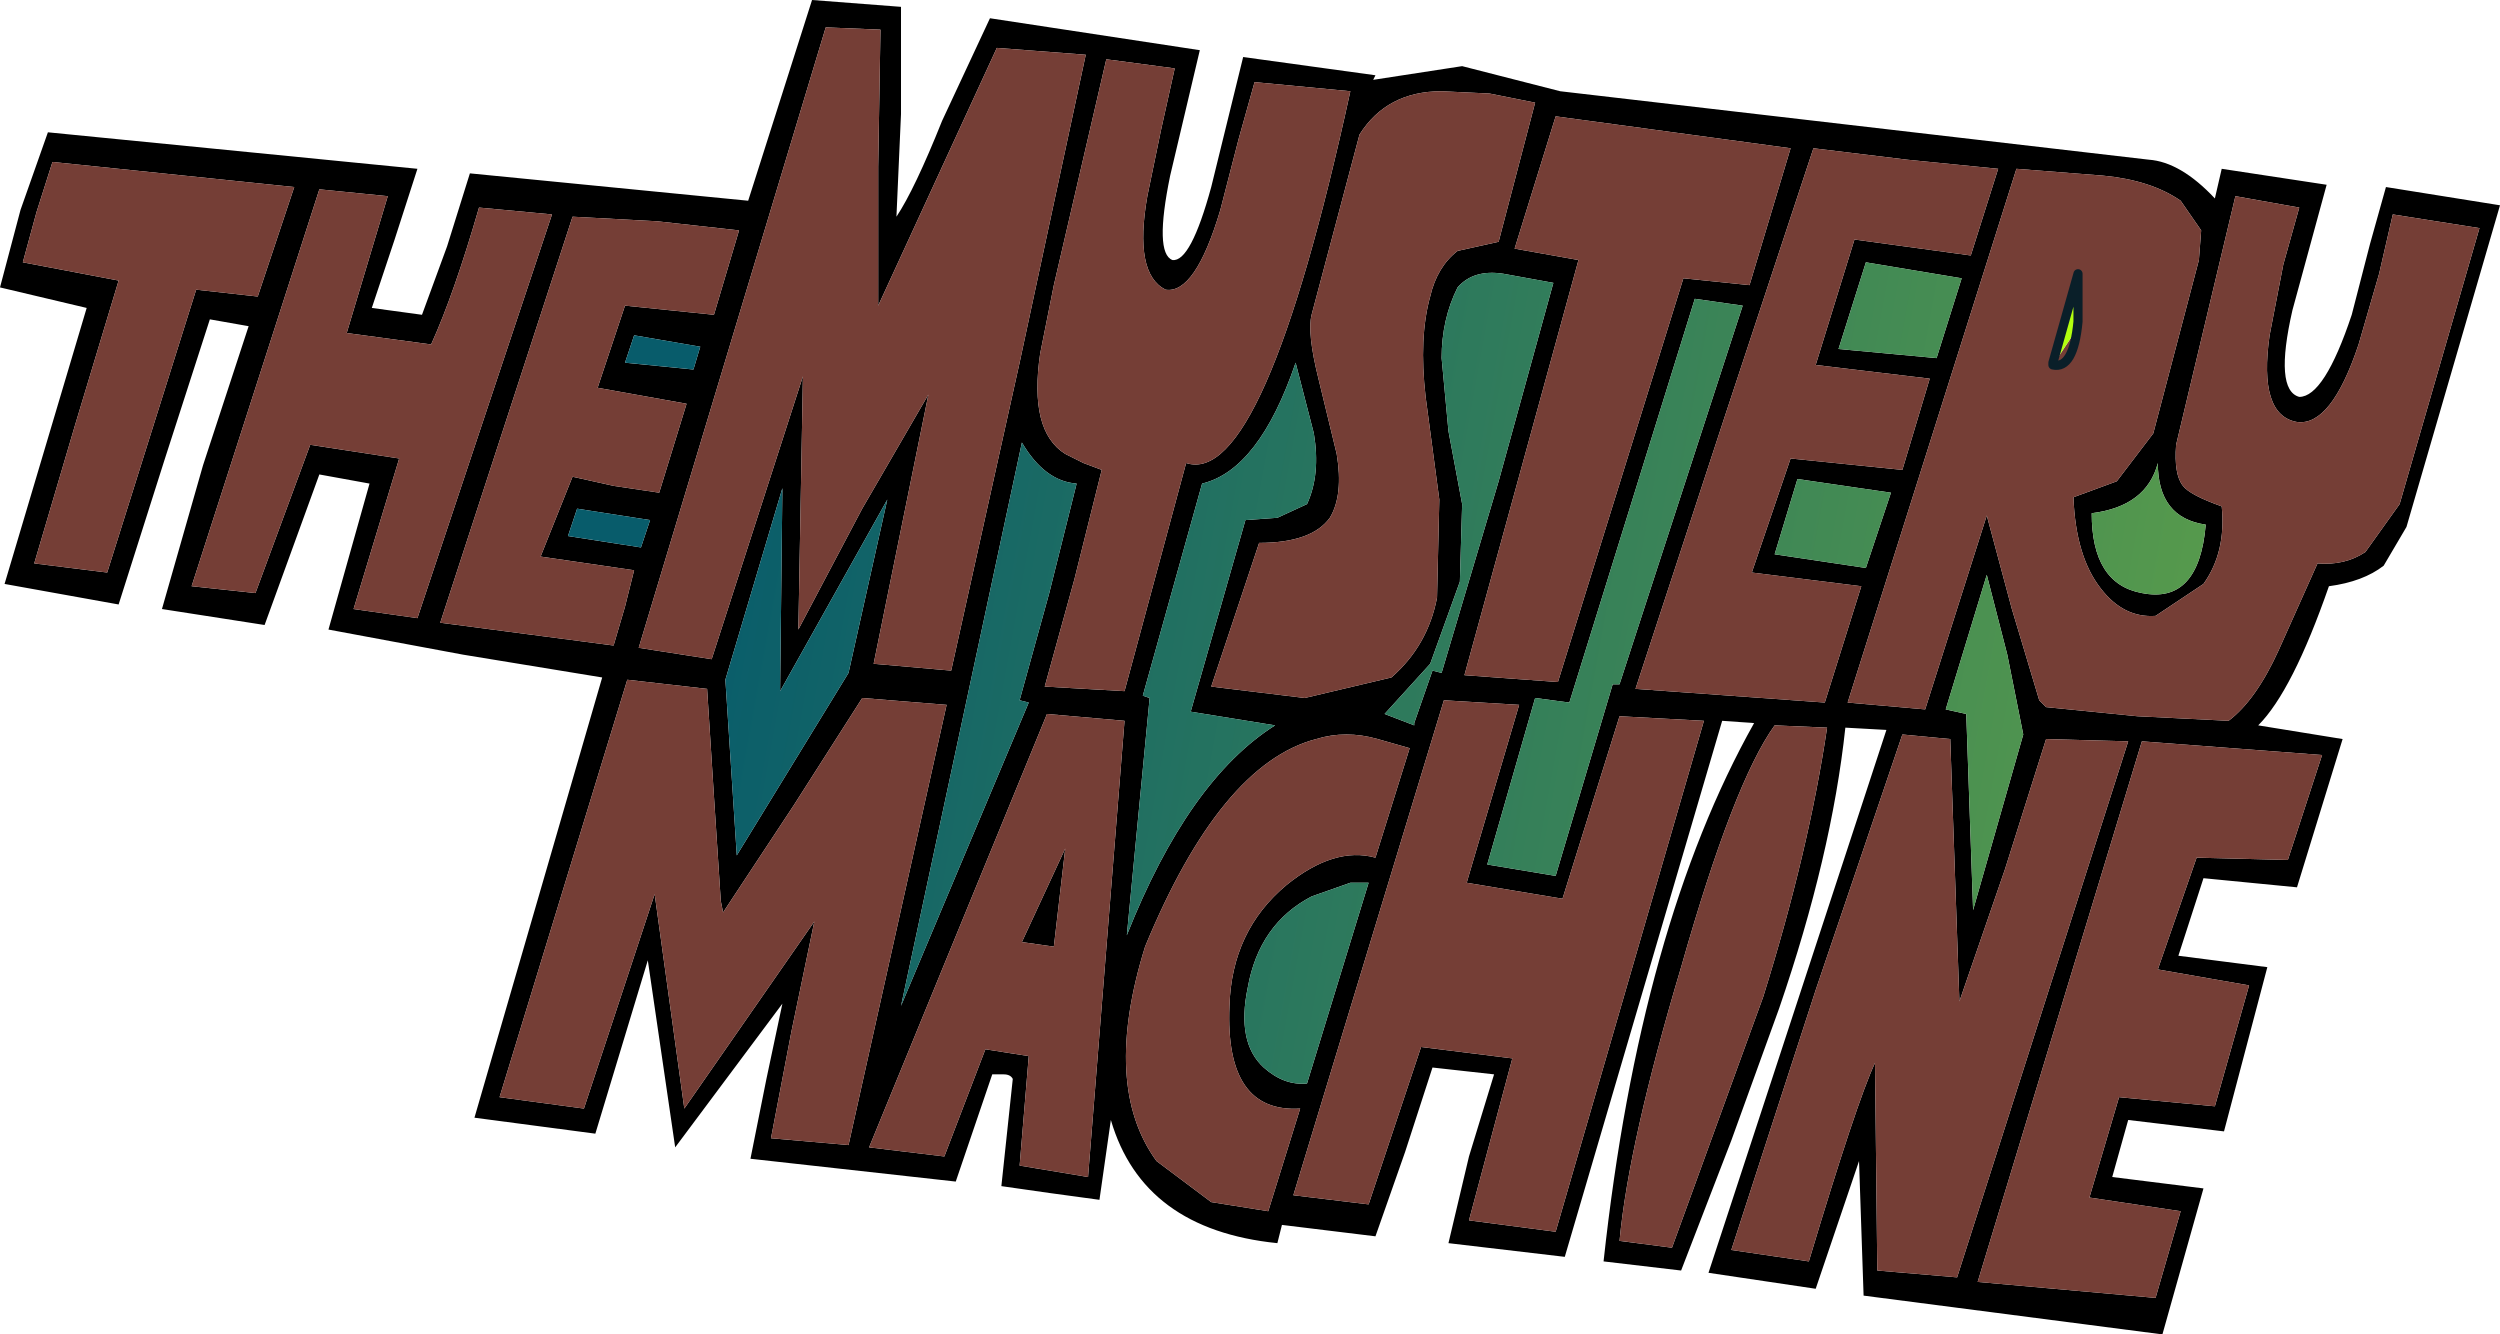 <?xml version="1.0" encoding="UTF-8" standalone="no"?>
<svg xmlns:xlink="http://www.w3.org/1999/xlink" height="29.25px" width="54.8px" xmlns="http://www.w3.org/2000/svg">
  <g transform="matrix(1.0, 0.0, 0.0, 1.0, 27.4, 14.65)">
    <path d="M-26.95 -10.05 L-26.35 -11.75 -18.25 -10.95 -18.75 -9.4 -19.25 -7.9 -18.15 -7.75 -17.6 -9.25 -17.1 -10.85 -14.05 -10.55 -11.0 -10.25 -9.6 -14.65 -7.65 -14.5 -7.65 -12.15 -7.75 -9.9 Q-7.35 -10.5 -6.75 -12.0 L-5.7 -14.25 -1.1 -13.55 -1.75 -10.8 Q-2.1 -9.1 -1.7 -8.95 -1.3 -8.9 -0.85 -10.55 L-0.15 -13.4 2.75 -13.0 2.7 -12.9 4.65 -13.2 6.8 -12.65 19.7 -11.15 Q20.4 -11.1 21.15 -10.3 L21.3 -10.95 23.6 -10.6 22.85 -7.85 Q22.45 -6.1 23.0 -5.95 23.55 -5.95 24.15 -7.75 L24.55 -9.3 24.9 -10.55 27.4 -10.15 25.35 -3.1 24.85 -2.25 Q24.4 -1.9 23.65 -1.8 22.85 0.5 22.1 1.25 L23.95 1.55 22.95 4.8 20.9 4.6 20.35 6.3 22.3 6.55 21.35 10.15 19.25 9.9 18.9 11.15 20.9 11.4 20.0 14.6 13.45 13.75 13.35 10.8 12.4 13.6 10.05 13.25 13.95 1.35 13.05 1.3 Q12.75 4.1 11.6 7.45 L10.55 10.35 9.45 13.2 7.75 13.0 Q8.55 5.65 11.05 1.2 L10.35 1.15 6.9 12.9 4.35 12.6 4.8 10.7 5.35 8.9 4.0 8.75 3.4 10.6 2.75 12.45 0.7 12.2 0.6 12.6 Q-2.35 12.3 -3.05 9.9 L-3.3 11.65 -4.4 11.5 -5.45 11.35 -5.2 9.0 Q-5.25 8.9 -5.4 8.9 L-5.65 8.9 -6.45 11.25 -10.95 10.75 -10.6 9.0 -10.25 7.35 -12.6 10.5 -13.2 6.4 -14.35 10.2 -17.0 9.85 -14.2 0.2 -17.25 -0.3 -20.2 -0.85 -19.3 -4.05 -20.4 -4.25 -21.6 -0.95 -23.85 -1.3 -22.95 -4.45 -21.95 -7.5 -22.8 -7.65 -23.8 -4.55 -24.8 -1.4 -27.3 -1.85 -25.5 -7.9 -27.4 -8.35 -26.95 -10.05 M-0.25 -11.6 L-0.65 -10.05 Q-1.2 -8.2 -1.85 -8.3 -2.55 -8.65 -2.25 -10.35 L-1.95 -11.8 -1.65 -13.15 -3.15 -13.35 -4.3 -8.4 -4.6 -6.9 Q-4.85 -5.2 -4.05 -4.7 L-3.65 -4.5 -3.25 -4.35 -3.85 -1.95 -4.5 0.4 -2.75 0.5 -1.4 -4.5 Q0.3 -3.95 2.2 -12.65 L0.1 -12.85 -0.25 -11.6 M1.5 -6.35 L1.9 -4.7 Q2.05 -3.8 1.75 -3.3 1.35 -2.75 0.2 -2.75 L-0.85 0.4 1.2 0.65 3.1 0.2 Q3.9 -0.5 4.1 -1.55 L4.15 -3.7 3.85 -5.95 Q3.7 -7.25 3.95 -8.15 4.1 -8.8 4.55 -9.15 L5.45 -9.35 6.25 -12.4 5.25 -12.6 4.2 -12.65 Q3.0 -12.65 2.4 -11.7 L1.35 -7.75 Q1.25 -7.35 1.5 -6.35 M-3.6 -13.45 L-5.55 -13.6 -8.15 -7.95 -8.15 -11.0 -8.1 -14.0 -9.3 -14.05 -13.4 -0.45 -11.8 -0.2 -9.8 -6.4 -9.9 -0.85 -8.5 -3.5 -7.05 -6.0 -8.25 -0.1 -6.55 0.05 -5.05 -6.7 -3.6 -13.45 M4.2 -6.8 L4.35 -5.2 4.65 -3.6 4.6 -1.9 3.95 -0.1 2.95 1.0 3.6 1.25 3.6 1.2 4.0 0.05 4.2 0.1 5.45 -4.1 6.65 -8.45 5.55 -8.65 Q4.9 -8.75 4.55 -8.35 4.2 -7.65 4.2 -6.8 M1.4 -5.15 L1.0 -6.7 Q0.2 -4.35 -1.05 -4.05 L-2.35 0.6 -2.2 0.65 -2.7 5.85 Q-1.35 2.45 0.55 1.25 L-1.3 0.95 -0.1 -3.25 0.6 -3.3 1.25 -3.6 Q1.55 -4.25 1.4 -5.15 M12.4 -6.65 L13.25 -9.4 15.8 -9.05 16.4 -10.95 14.4 -11.15 12.35 -11.4 10.4 -5.5 8.45 0.45 12.6 0.75 13.4 -1.8 11.0 -2.1 11.85 -4.6 14.3 -4.35 14.9 -6.35 12.4 -6.65 M5.8 -9.2 L7.2 -8.95 4.7 0.15 6.75 0.3 9.5 -8.55 10.95 -8.4 11.85 -11.4 6.7 -12.1 5.8 -9.2 M10.8 -7.95 L9.75 -8.1 7.0 0.75 6.25 0.65 5.2 4.3 6.7 4.55 7.95 0.35 8.1 0.35 10.8 -7.95 M13.5 -8.9 L12.9 -7.0 15.05 -6.8 15.6 -8.55 13.5 -8.9 M-13.7 -7.95 L-11.75 -7.75 -11.2 -9.6 -13.0 -9.8 -14.85 -9.9 -17.75 -1.0 -13.95 -0.5 -13.7 -1.35 -13.5 -2.15 -15.55 -2.45 -14.85 -4.2 -13.95 -4.0 -12.95 -3.85 -12.35 -5.8 -14.3 -6.15 -14.0 -7.05 -13.7 -7.95 M-20.6 -4.9 L-18.65 -4.6 -19.65 -1.3 -18.25 -1.1 -15.3 -9.95 -16.9 -10.1 Q-17.45 -8.2 -17.95 -7.1 L-19.8 -7.35 -18.9 -10.35 -20.4 -10.5 -23.2 -1.8 -21.8 -1.65 -20.6 -4.9 M-24.8 -8.5 L-25.75 -5.35 -26.65 -2.3 -25.05 -2.1 -23.1 -8.3 -21.75 -8.15 -20.95 -10.55 -26.25 -11.1 -26.6 -10.0 -26.9 -8.9 -24.8 -8.5 M-12.05 -7.05 L-13.5 -7.3 -13.7 -6.7 -12.2 -6.55 -12.05 -7.05 M-6.65 0.8 L-8.5 0.65 -10.0 3.0 -11.55 5.35 -11.6 5.1 -11.75 2.8 -11.9 0.45 -13.65 0.25 -16.45 9.4 -14.6 9.65 -13.05 4.95 -12.4 9.65 -9.55 5.55 -10.05 7.95 -10.5 10.3 -8.8 10.45 -6.65 0.8 M-13.35 -2.65 L-13.15 -3.25 -14.75 -3.5 -14.95 -2.9 -13.35 -2.65 M-7.95 -3.7 L-10.3 0.5 -10.25 -3.95 -11.5 0.25 -11.25 4.1 -8.8 0.1 -7.95 -3.7 M-8.35 10.5 L-6.7 10.7 -5.8 8.35 -4.85 8.5 -5.05 10.9 -3.55 11.15 -2.75 1.15 -4.45 1.0 -8.35 10.5 M13.5 -2.2 L14.05 -3.85 12.0 -4.15 11.5 -2.5 13.5 -2.2 M2.8 1.55 Q2.1 1.35 1.45 1.55 -0.65 2.1 -2.3 6.1 -3.25 9.15 -2.05 10.8 L-0.85 11.7 0.4 11.9 1.1 9.65 Q-0.55 9.75 -0.45 7.4 -0.4 5.75 0.8 4.75 1.85 3.9 2.75 4.15 L3.5 1.75 2.8 1.55 M5.9 0.8 L4.25 0.7 0.95 11.55 2.6 11.75 3.75 8.3 5.75 8.55 4.8 12.1 6.7 12.35 9.95 1.15 8.1 1.05 6.85 5.05 4.75 4.7 5.9 0.8 M12.65 1.3 L11.5 1.25 Q10.6 2.5 9.45 6.55 8.3 10.4 8.1 12.55 L9.25 12.7 11.25 7.2 Q12.25 4.0 12.65 1.3 M-4.4 -1.65 L-3.8 -4.05 Q-4.5 -4.1 -5.0 -4.95 L-7.65 7.4 -4.85 0.75 -5.05 0.7 -4.4 -1.65 M-4.3 6.1 L-5.0 6.0 -4.05 3.95 -4.3 6.1 M1.35 5.0 Q0.2 5.6 -0.05 7.0 -0.3 8.2 0.3 8.75 0.75 9.15 1.25 9.1 L2.6 4.7 2.2 4.7 1.35 5.0 M18.7 -10.8 L16.8 -10.95 13.1 0.75 14.8 0.9 16.15 -3.35 16.7 -1.3 17.3 0.7 17.45 0.85 19.45 1.05 21.45 1.15 Q22.05 0.7 22.55 -0.4 L23.4 -2.3 Q24.0 -2.25 24.45 -2.55 L25.2 -3.6 26.95 -9.65 25.05 -9.95 24.75 -8.65 24.3 -7.1 Q23.7 -5.3 22.95 -5.4 22.1 -5.55 22.35 -7.3 L22.65 -8.85 23.0 -10.1 21.6 -10.35 20.3 -4.9 Q20.25 -4.25 20.45 -4.0 20.6 -3.8 21.3 -3.55 21.4 -2.55 20.9 -1.85 L19.85 -1.15 Q19.15 -1.1 18.65 -1.75 18.1 -2.45 18.05 -3.75 L19.0 -4.1 19.8 -5.15 20.8 -8.95 20.85 -9.6 20.4 -10.25 Q19.75 -10.7 18.7 -10.8 M13.7 8.65 L13.75 13.2 15.5 13.35 19.25 1.6 17.45 1.55 16.55 4.4 15.55 7.3 15.35 1.55 14.3 1.45 12.4 7.05 10.55 12.75 12.25 13.0 Q13.3 9.5 13.7 8.65 M15.25 0.9 L15.7 1.0 15.85 5.3 16.95 1.45 16.6 -0.3 16.15 -2.05 15.25 0.9 M19.55 -1.65 Q20.8 -1.4 20.95 -3.15 19.9 -3.3 19.9 -4.5 19.65 -3.55 18.45 -3.4 18.45 -1.85 19.55 -1.65 M20.75 4.15 L22.75 4.2 23.5 1.9 19.55 1.6 15.95 13.45 19.85 13.8 20.4 11.9 18.4 11.6 19.05 9.4 21.15 9.6 21.9 6.95 19.9 6.6 20.75 4.15" fill="#000000" fill-rule="evenodd" stroke="none"/>
    <path d="M-0.25 -11.6 L0.1 -12.85 2.2 -12.65 Q0.3 -3.95 -1.4 -4.5 L-2.75 0.5 -4.5 0.4 -3.85 -1.95 -3.25 -4.35 -3.65 -4.5 -4.05 -4.7 Q-4.85 -5.2 -4.6 -6.9 L-4.3 -8.4 -3.15 -13.35 -1.65 -13.15 -1.95 -11.8 -2.25 -10.35 Q-2.55 -8.65 -1.85 -8.3 -1.2 -8.2 -0.65 -10.05 L-0.25 -11.6 M-3.6 -13.45 L-5.05 -6.7 -6.55 0.05 -8.25 -0.1 -7.05 -6.0 -8.5 -3.5 -9.9 -0.85 -9.8 -6.4 -11.8 -0.2 -13.4 -0.45 -9.3 -14.05 -8.1 -14.0 -8.15 -11.0 -8.15 -7.95 -5.55 -13.6 -3.6 -13.45 M1.5 -6.35 Q1.25 -7.35 1.35 -7.75 L2.4 -11.7 Q3.0 -12.65 4.2 -12.65 L5.25 -12.6 6.25 -12.4 5.45 -9.35 4.55 -9.15 Q4.1 -8.8 3.95 -8.15 3.7 -7.25 3.85 -5.95 L4.15 -3.7 4.1 -1.55 Q3.9 -0.5 3.1 0.2 L1.2 0.65 -0.85 0.4 0.2 -2.75 Q1.35 -2.75 1.75 -3.3 2.05 -3.8 1.9 -4.7 L1.5 -6.35 M5.8 -9.2 L6.7 -12.1 11.85 -11.4 10.95 -8.4 9.5 -8.55 6.75 0.3 4.7 0.15 7.2 -8.95 5.8 -9.2 M12.4 -6.65 L14.9 -6.35 14.3 -4.35 11.85 -4.6 11.0 -2.1 13.4 -1.8 12.6 0.75 8.45 0.45 10.4 -5.5 12.35 -11.4 14.4 -11.15 16.4 -10.95 15.8 -9.05 13.25 -9.4 12.4 -6.65 M-24.8 -8.5 L-26.9 -8.9 -26.6 -10.0 -26.25 -11.1 -20.95 -10.55 -21.75 -8.15 -23.1 -8.3 -25.05 -2.1 -26.65 -2.3 -25.75 -5.35 -24.8 -8.5 M-20.6 -4.9 L-21.8 -1.65 -23.2 -1.8 -20.4 -10.5 -18.9 -10.35 -19.8 -7.35 -17.95 -7.1 Q-17.45 -8.2 -16.9 -10.1 L-15.3 -9.95 -18.25 -1.1 -19.65 -1.3 -18.65 -4.6 -20.6 -4.9 M-13.7 -7.95 L-14.0 -7.05 -14.3 -6.15 -12.35 -5.8 -12.95 -3.85 -13.95 -4.0 -14.85 -4.2 -15.55 -2.45 -13.5 -2.15 -13.7 -1.35 -13.95 -0.5 -17.75 -1.0 -14.85 -9.9 -13.0 -9.8 -11.2 -9.6 -11.75 -7.75 -13.7 -7.95 M-6.65 0.8 L-8.8 10.45 -10.5 10.3 -10.05 7.95 -9.55 5.55 -12.4 9.65 -13.05 4.95 -14.6 9.65 -16.45 9.4 -13.65 0.25 -11.9 0.45 -11.75 2.8 -11.6 5.1 -11.55 5.35 -10.0 3.0 -8.5 0.65 -6.65 0.8 M-8.35 10.5 L-4.45 1.0 -2.75 1.15 -3.55 11.15 -5.05 10.9 -4.85 8.5 -5.8 8.35 -6.7 10.7 -8.35 10.5 M12.65 1.3 Q12.25 4.0 11.25 7.2 L9.25 12.7 8.1 12.55 Q8.3 10.4 9.45 6.55 10.6 2.5 11.5 1.25 L12.65 1.3 M5.9 0.8 L4.75 4.7 6.85 5.05 8.1 1.05 9.95 1.15 6.7 12.35 4.8 12.1 5.75 8.55 3.75 8.3 2.6 11.75 0.95 11.55 4.25 0.7 5.9 0.8 M2.8 1.55 L3.5 1.75 2.75 4.15 Q1.85 3.9 0.8 4.75 -0.4 5.75 -0.45 7.4 -0.55 9.75 1.1 9.65 L0.4 11.9 -0.85 11.7 -2.05 10.8 Q-3.25 9.15 -2.3 6.1 -0.65 2.1 1.45 1.55 2.1 1.35 2.8 1.55 M-4.3 6.1 L-4.05 3.95 -5.0 6.0 -4.3 6.1 M13.7 8.65 Q13.3 9.5 12.25 13.0 L10.55 12.75 12.4 7.05 14.3 1.45 15.35 1.55 15.55 7.3 16.55 4.4 17.45 1.55 19.25 1.6 15.5 13.35 13.75 13.2 13.7 8.65 M18.7 -10.8 Q19.75 -10.7 20.4 -10.25 L20.85 -9.6 20.8 -8.95 19.8 -5.15 19.0 -4.1 18.05 -3.75 Q18.1 -2.45 18.65 -1.75 19.15 -1.1 19.85 -1.15 L20.9 -1.85 Q21.4 -2.55 21.3 -3.55 20.6 -3.8 20.45 -4.0 20.25 -4.25 20.3 -4.9 L21.6 -10.35 23.0 -10.1 22.65 -8.85 22.35 -7.3 Q22.1 -5.55 22.95 -5.4 23.7 -5.3 24.3 -7.1 L24.75 -8.65 25.05 -9.95 26.95 -9.65 25.2 -3.6 24.45 -2.55 Q24.0 -2.25 23.4 -2.3 L22.55 -0.4 Q22.05 0.7 21.45 1.15 L19.45 1.05 17.45 0.85 17.3 0.7 16.7 -1.3 16.15 -3.35 14.8 0.9 13.1 0.75 16.8 -10.95 18.7 -10.8 M18.15 -7.6 L18.15 -8.3 18.15 -8.65 17.6 -6.7 18.15 -8.65 18.15 -8.3 17.6 -6.7 17.6 -6.65 18.1 -7.4 18.15 -7.6 Q18.05 -6.55 17.6 -6.65 18.05 -6.55 18.15 -7.6 M20.75 4.15 L19.9 6.6 21.9 6.95 21.15 9.6 19.05 9.4 18.4 11.6 20.4 11.9 19.85 13.8 15.95 13.45 19.55 1.6 23.5 1.9 22.75 4.2 20.75 4.15" fill="#753e36" fill-rule="evenodd" stroke="none"/>
    <path d="M1.4 -5.15 Q1.55 -4.25 1.25 -3.6 L0.6 -3.3 -0.1 -3.25 -1.3 0.95 0.55 1.25 Q-1.35 2.45 -2.7 5.85 L-2.2 0.65 -2.35 0.6 -1.05 -4.05 Q0.2 -4.35 1.0 -6.7 L1.4 -5.15 M4.2 -6.8 Q4.2 -7.65 4.55 -8.35 4.9 -8.75 5.55 -8.65 L6.65 -8.45 5.45 -4.1 4.2 0.1 4.0 0.05 3.6 1.2 3.6 1.25 2.95 1.0 3.95 -0.1 4.6 -1.9 4.65 -3.6 4.35 -5.2 4.2 -6.8 M13.5 -8.9 L15.6 -8.55 15.05 -6.8 12.9 -7.0 13.5 -8.9 M10.8 -7.95 L8.1 0.35 7.95 0.35 6.7 4.55 5.2 4.3 6.25 0.65 7.0 0.75 9.75 -8.1 10.8 -7.95 M-12.05 -7.05 L-12.2 -6.55 -13.7 -6.7 -13.5 -7.3 -12.05 -7.05 M-7.95 -3.7 L-8.8 0.1 -11.25 4.1 -11.5 0.25 -10.25 -3.95 -10.3 0.5 -7.95 -3.7 M-13.35 -2.65 L-14.95 -2.9 -14.75 -3.5 -13.15 -3.25 -13.35 -2.65 M13.5 -2.2 L11.5 -2.5 12.0 -4.15 14.05 -3.85 13.5 -2.2 M-4.4 -1.65 L-5.05 0.7 -4.85 0.75 -7.65 7.4 -5.0 -4.95 Q-4.5 -4.1 -3.8 -4.05 L-4.4 -1.65 M1.35 5.0 L2.2 4.7 2.6 4.7 1.25 9.1 Q0.75 9.15 0.3 8.75 -0.3 8.2 -0.05 7.0 0.2 5.6 1.35 5.0 M19.55 -1.65 Q18.45 -1.85 18.45 -3.4 19.65 -3.55 19.9 -4.5 19.9 -3.3 20.95 -3.15 20.8 -1.4 19.55 -1.65 M15.25 0.9 L16.15 -2.05 16.6 -0.3 16.95 1.45 15.85 5.3 15.7 1.0 15.25 0.9" fill="url(#gradient0)" fill-rule="evenodd" stroke="none"/>
    <path d="M18.15 -8.3 L18.15 -7.6 18.1 -7.4 17.6 -6.65 17.6 -6.7 18.15 -8.3 M17.6 -6.65 L17.6 -6.7 17.6 -6.65" fill="#b3ff0f" fill-rule="evenodd" stroke="none"/>
    <path d="M18.15 -8.3 L18.15 -7.6 Q18.05 -6.55 17.6 -6.65 L17.6 -6.7 18.15 -8.65 18.15 -8.3 M17.6 -6.7 L17.6 -6.65" fill="none" stroke="#0a1f29" stroke-linecap="round" stroke-linejoin="round" stroke-width="0.2"/>
  </g>
  <defs>
    <linearGradient gradientTransform="matrix(-0.033, -0.004, 0.002, -0.011, 14.55, 2.6)" gradientUnits="userSpaceOnUse" id="gradient0" spreadMethod="pad" x1="-819.2" x2="819.2">
      <stop offset="0.016" stop-color="#88c139"/>
      <stop offset="1.0" stop-color="#085c6b"/>
    </linearGradient>
  </defs>
</svg>
